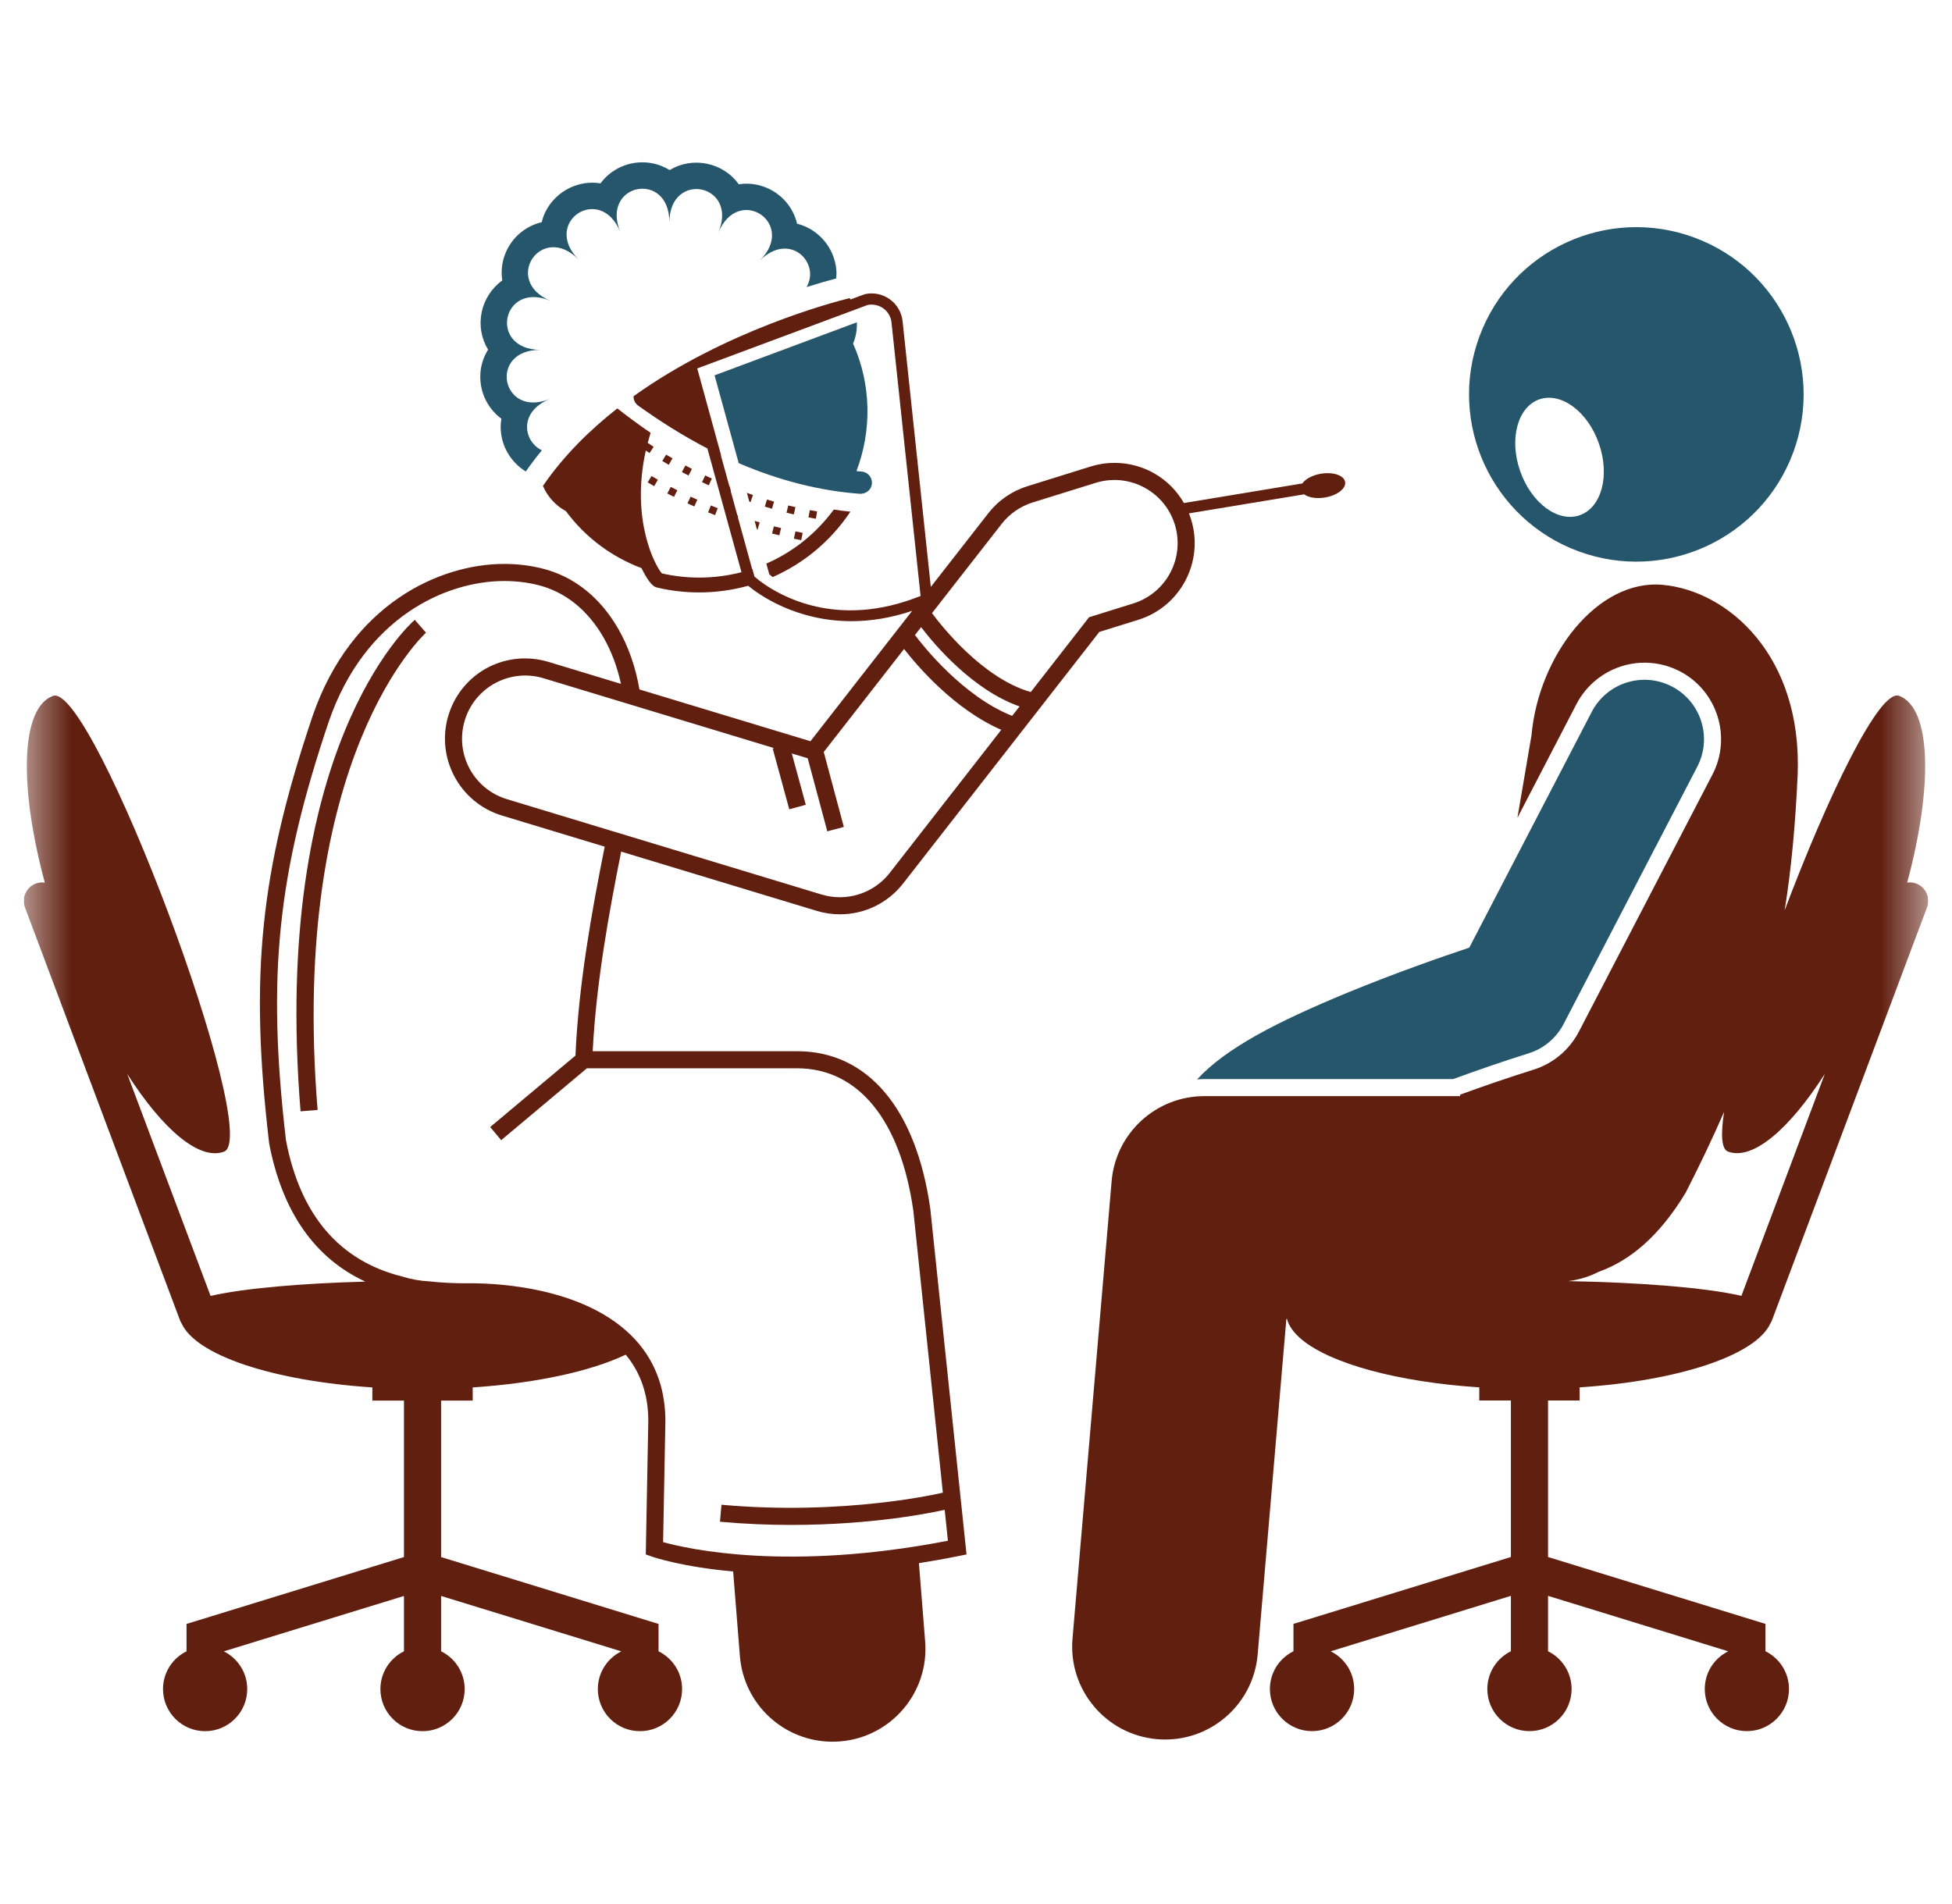 <svg width="41" height="40" viewBox="0 0 41 40" fill="none" xmlns="http://www.w3.org/2000/svg">
<g clip-path="url(#clip0_130_286)">
<mask id="mask0_130_286" style="mask-type:luminance" maskUnits="userSpaceOnUse" x="0" y="0" width="41" height="40">
<path d="M40.5 0H0.5V40H40.5V0Z" fill="white"/>
</mask>
<g mask="url(#mask0_130_286)">
<path d="M0.753 18.562C0.551 18.638 0.449 18.863 0.525 19.065L3.781 27.737C3.79 27.761 3.802 27.783 3.815 27.804C4.12 28.474 5.737 29.01 7.821 29.147V29.424H8.485V32.711L3.918 34.116V34.691C3.625 34.835 3.424 35.136 3.424 35.484C3.424 35.973 3.82 36.369 4.308 36.369C4.797 36.369 5.193 35.973 5.193 35.484C5.193 35.137 4.992 34.837 4.701 34.692L8.485 33.528V34.691C8.192 34.835 7.99 35.136 7.99 35.484C7.99 35.973 8.386 36.369 8.875 36.369C9.364 36.369 9.76 35.973 9.76 35.484C9.76 35.136 9.558 34.835 9.265 34.691V33.528L13.05 34.692C12.758 34.837 12.557 35.137 12.557 35.484C12.557 35.973 12.953 36.369 13.442 36.369C13.931 36.369 14.327 35.973 14.327 35.484C14.327 35.136 14.125 34.835 13.832 34.691V34.116L9.265 32.711V29.424H9.929V29.147C11.267 29.059 12.413 28.806 13.142 28.459C13.458 28.837 13.617 29.306 13.617 29.852L13.564 32.656L13.686 32.699C13.733 32.716 14.321 32.916 15.399 33.014L15.541 34.794C15.623 35.816 16.477 36.59 17.485 36.59C17.537 36.59 17.59 36.588 17.643 36.584C18.717 36.498 19.518 35.557 19.432 34.483L19.301 32.839C19.573 32.796 19.851 32.747 20.141 32.688L20.301 32.656L19.54 25.394C19.244 23.291 18.225 22.084 16.744 22.084H12.449C12.522 20.65 12.791 19.171 13.047 17.891L17.152 19.135C17.311 19.183 17.475 19.208 17.641 19.208C18.164 19.208 18.649 18.971 18.971 18.558L23.09 13.276L23.909 13.021C24.797 12.744 25.294 11.797 25.017 10.909C25.004 10.867 24.989 10.826 24.973 10.785L27.393 10.385C27.484 10.452 27.648 10.482 27.828 10.452C28.085 10.41 28.276 10.263 28.253 10.125C28.23 9.987 28.003 9.909 27.745 9.952C27.565 9.982 27.419 10.063 27.355 10.156L24.867 10.568C24.572 10.052 24.023 9.724 23.408 9.724C23.238 9.724 23.069 9.75 22.906 9.801L21.582 10.214C21.253 10.316 20.967 10.514 20.755 10.787L19.551 12.33L18.958 6.749C18.939 6.564 18.84 6.395 18.689 6.287C18.537 6.178 18.346 6.139 18.164 6.18L17.863 6.292C17.858 6.282 17.854 6.272 17.848 6.262C17.466 6.357 15.223 6.952 13.307 8.324C13.305 8.399 13.338 8.473 13.404 8.521C13.888 8.869 14.373 9.169 14.858 9.421L15.574 12.021C15.287 12.095 14.989 12.134 14.684 12.134C14.419 12.134 14.156 12.104 13.902 12.046C13.765 11.893 13.241 10.927 13.565 9.465C13.585 9.479 13.61 9.496 13.643 9.518L13.729 9.387C13.654 9.338 13.613 9.309 13.605 9.303C13.623 9.234 13.643 9.164 13.665 9.092C13.416 8.923 13.183 8.75 12.966 8.58C12.377 9.042 11.834 9.581 11.404 10.208C11.501 10.436 11.672 10.622 11.887 10.739C12.303 11.301 12.859 11.704 13.474 11.935C13.492 11.972 13.509 12.005 13.523 12.031C13.675 12.313 13.761 12.333 13.798 12.342C14.085 12.411 14.384 12.446 14.684 12.446C15.039 12.446 15.384 12.397 15.715 12.306C15.928 12.482 16.707 13.05 17.885 13.05C18.269 13.05 18.696 12.988 19.159 12.833L17.023 15.572L13.431 14.484C13.352 14.024 13.203 13.587 12.985 13.209C12.603 12.545 12.051 12.107 11.388 11.943C11.133 11.879 10.865 11.847 10.589 11.847C9.24 11.847 7.377 12.683 6.566 15.042C5.464 18.31 5.241 20.485 5.65 23.991L5.657 24.041C5.934 25.466 6.614 26.433 7.673 26.924C6.347 26.961 5.135 27.062 4.423 27.225L2.673 22.563C3.419 23.728 4.188 24.388 4.706 24.194C5.537 23.881 1.943 14.307 1.111 14.62C0.433 14.874 0.395 16.513 0.941 18.542C0.88 18.534 0.816 18.539 0.753 18.562ZM15.5 10.873L15.504 10.863L15.495 10.83C15.492 10.83 15.49 10.829 15.488 10.828L15.348 10.317L15.351 10.309L15.325 10.215C15.323 10.214 15.321 10.213 15.319 10.212L15.14 9.562C15.142 9.563 15.144 9.564 15.146 9.565L14.645 7.74L18.223 6.407C18.277 6.396 18.332 6.396 18.386 6.407C18.445 6.418 18.502 6.441 18.552 6.477C18.65 6.547 18.713 6.655 18.725 6.774L19.336 12.52C18.898 12.696 18.494 12.784 18.128 12.812C16.834 12.91 16.014 12.259 15.847 12.113L15.804 11.954L15.798 11.955L15.5 10.873ZM6.006 23.951C5.605 20.504 5.824 18.367 6.906 15.158C7.656 12.979 9.358 12.206 10.589 12.206C10.835 12.206 11.075 12.234 11.301 12.291C11.867 12.432 12.342 12.811 12.674 13.388C12.843 13.681 12.966 14.014 13.043 14.367L11.521 13.905C11.361 13.857 11.196 13.832 11.031 13.832C10.283 13.832 9.635 14.314 9.418 15.03C9.149 15.92 9.653 16.863 10.543 17.133L12.701 17.787C12.435 19.119 12.153 20.67 12.087 22.176L10.296 23.677L10.527 23.953L12.327 22.443H16.744C18.027 22.443 18.916 23.537 19.184 25.438L19.804 31.358C19.766 31.368 17.743 31.846 15.154 31.612L15.122 31.969C15.652 32.017 16.155 32.036 16.624 32.036C18.349 32.036 19.588 31.776 19.842 31.718L19.91 32.368C16.553 33.02 14.442 32.54 13.928 32.397L13.976 29.856C13.976 29.128 13.732 28.52 13.251 28.048C12.151 26.97 10.193 26.953 9.809 26.96C9.521 26.96 9.265 26.947 9.015 26.919C8.822 26.909 8.635 26.876 8.45 26.818C7.134 26.491 6.313 25.534 6.01 23.973L6.006 23.951ZM19.347 13.175C19.629 13.545 20.427 14.493 21.415 14.841L21.259 15.039C20.221 14.628 19.378 13.555 19.218 13.341L19.347 13.175ZM21.038 11.007C21.204 10.794 21.431 10.637 21.689 10.556L23.013 10.144C23.712 9.926 24.456 10.316 24.675 11.016C24.893 11.716 24.502 12.46 23.802 12.678L22.875 12.967L21.65 14.539C20.634 14.246 19.773 13.147 19.576 12.881L21.038 11.007ZM16.261 15.717L16.23 15.725L16.578 17.002L16.925 16.907L16.631 15.829L16.965 15.93L17.377 17.465L17.724 17.372L17.302 15.798L18.989 13.634C19.251 13.971 20.035 14.9 21.031 15.332L18.688 18.338C18.432 18.666 18.043 18.849 17.641 18.849C17.512 18.849 17.383 18.83 17.256 18.792L10.647 16.789C9.946 16.577 9.549 15.836 9.762 15.134C9.974 14.433 10.715 14.036 11.417 14.249L16.261 15.717Z" fill="#611F10"/>
<path d="M11.549 8.381C10.527 8.797 10.247 7.343 11.35 7.35C10.247 7.343 10.544 5.892 11.561 6.32C10.544 5.892 11.375 4.665 12.15 5.45C11.375 4.665 12.611 3.849 13.027 4.871C12.611 3.849 14.066 3.569 14.059 4.672C14.066 3.569 15.517 3.867 15.089 4.883C15.517 3.867 16.744 4.697 15.959 5.473C16.59 4.85 17.239 5.525 16.941 6.031C17.202 5.949 17.414 5.889 17.564 5.85C17.57 5.786 17.572 5.723 17.566 5.663C17.523 5.2 17.187 4.81 16.741 4.699C16.737 4.679 16.732 4.659 16.726 4.639C16.611 4.253 16.292 3.962 15.893 3.88C15.778 3.856 15.649 3.851 15.517 3.871C15.359 3.65 15.122 3.496 14.849 3.44C14.575 3.384 14.297 3.432 14.065 3.573C13.951 3.502 13.83 3.457 13.715 3.433C13.317 3.351 12.909 3.493 12.651 3.803C12.638 3.82 12.625 3.836 12.613 3.852C12.16 3.778 11.697 4.005 11.476 4.413C11.434 4.489 11.4 4.575 11.378 4.668C11.011 4.754 10.703 5.028 10.584 5.412C10.539 5.559 10.524 5.724 10.55 5.891C10.322 6.056 10.17 6.302 10.117 6.56C10.061 6.833 10.109 7.111 10.252 7.346C10.162 7.489 10.11 7.646 10.094 7.8C10.052 8.199 10.228 8.572 10.531 8.796C10.515 8.89 10.512 8.982 10.521 9.069C10.553 9.42 10.755 9.728 11.044 9.905C11.151 9.751 11.264 9.603 11.382 9.46C10.999 9.28 10.879 8.654 11.549 8.381Z" fill="#25566B"/>
<path d="M17.862 10.749C17.745 10.737 17.628 10.723 17.513 10.705C17.143 11.209 16.654 11.597 16.096 11.84L16.159 12.067C16.177 12.082 16.202 12.102 16.229 12.123C16.885 11.835 17.451 11.365 17.862 10.749Z" fill="#611F10"/>
<path d="M18.314 10.158C18.324 10.029 18.227 9.916 18.098 9.907C18.062 9.904 18.026 9.9 17.989 9.897C18.313 9.047 18.304 8.083 17.918 7.218C17.957 7.124 17.982 7.027 17.993 6.931C17.998 6.877 17.999 6.824 17.997 6.771L15.009 7.885L15.516 9.73C16.369 10.096 17.221 10.312 18.064 10.374C18.07 10.374 18.075 10.375 18.081 10.375C18.085 10.375 18.089 10.373 18.093 10.372C18.209 10.366 18.306 10.277 18.314 10.158Z" fill="#25566B"/>
<path d="M16.557 10.619L16.52 10.771C16.57 10.783 16.621 10.796 16.673 10.807L16.708 10.655C16.657 10.643 16.607 10.632 16.557 10.619Z" fill="#611F10"/>
<path d="M16.981 10.87C17.033 10.88 17.085 10.889 17.137 10.898L17.163 10.744C17.112 10.735 17.061 10.726 17.01 10.717L16.981 10.87Z" fill="#611F10"/>
<path d="M15.738 10.537C15.747 10.54 15.756 10.543 15.765 10.546L15.815 10.399C15.772 10.384 15.73 10.369 15.688 10.354L15.738 10.537Z" fill="#611F10"/>
<path d="M16.11 10.494L16.064 10.643C16.114 10.659 16.164 10.674 16.215 10.688L16.258 10.538C16.208 10.524 16.159 10.509 16.11 10.494Z" fill="#611F10"/>
<path d="M14.323 9.917C14.368 9.941 14.414 9.965 14.462 9.99L14.534 9.851C14.486 9.827 14.44 9.803 14.396 9.779L14.323 9.917Z" fill="#611F10"/>
<path d="M14.125 9.629C14.077 9.602 14.033 9.576 13.991 9.551L13.911 9.685C13.953 9.71 13.999 9.737 14.047 9.765L14.125 9.629Z" fill="#611F10"/>
<path d="M14.745 10.129C14.791 10.151 14.839 10.174 14.887 10.196L14.952 10.054C14.904 10.032 14.857 10.01 14.812 9.988L14.745 10.129Z" fill="#611F10"/>
<path d="M15.956 10.975C15.92 10.965 15.885 10.954 15.85 10.943L15.898 11.121C15.903 11.122 15.908 11.124 15.912 11.125L15.956 10.975Z" fill="#611F10"/>
<path d="M16.216 11.208C16.267 11.221 16.317 11.234 16.369 11.246L16.406 11.094C16.355 11.082 16.305 11.069 16.255 11.057L16.216 11.208Z" fill="#611F10"/>
<path d="M16.675 11.317C16.726 11.328 16.777 11.338 16.829 11.348L16.86 11.195C16.809 11.185 16.758 11.175 16.708 11.164L16.675 11.317Z" fill="#611F10"/>
<path d="M15.075 10.677C15.026 10.657 14.979 10.638 14.931 10.619L14.873 10.764C14.92 10.783 14.969 10.803 15.019 10.822L15.075 10.677Z" fill="#611F10"/>
<path d="M13.818 10.079C13.77 10.051 13.726 10.025 13.685 10L13.604 10.133C13.646 10.159 13.691 10.186 13.74 10.214L13.818 10.079Z" fill="#611F10"/>
<path d="M14.583 10.64L14.647 10.498C14.598 10.476 14.552 10.455 14.506 10.434L14.44 10.575C14.486 10.597 14.534 10.619 14.583 10.64Z" fill="#611F10"/>
<path d="M14.156 10.439L14.227 10.3C14.179 10.275 14.133 10.252 14.089 10.229L14.016 10.367C14.061 10.39 14.108 10.414 14.156 10.439Z" fill="#611F10"/>
<path d="M6.313 23.347L6.671 23.318C6.069 15.919 8.919 13.317 8.948 13.292L8.712 13.021C8.588 13.129 5.694 15.747 6.313 23.347Z" fill="#611F10"/>
<path d="M33.153 11.581C34.973 12.253 36.994 11.322 37.666 9.502C38.337 7.682 37.406 5.662 35.586 4.99C33.766 4.318 31.746 5.249 31.074 7.069C30.402 8.889 31.333 10.909 33.153 11.581ZM32.332 8.39C32.789 8.231 33.35 8.646 33.584 9.318C33.819 9.991 33.639 10.665 33.181 10.824C32.724 10.984 32.163 10.568 31.929 9.896C31.694 9.224 31.875 8.55 32.332 8.39Z" fill="#25566B"/>
<path d="M34.454 13.924C34.74 13.908 35.027 13.97 35.283 14.102C36.07 14.511 36.377 15.484 35.969 16.271L33.161 21.677C32.965 22.054 32.621 22.343 32.216 22.47C31.682 22.638 31.161 22.816 30.669 22.997L30.669 23.028H25.294C24.281 23.028 23.436 23.803 23.349 24.813L22.527 34.426C22.435 35.5 23.232 36.445 24.305 36.537C24.362 36.542 24.418 36.544 24.474 36.544C25.477 36.544 26.329 35.776 26.416 34.759L27.019 27.707H27.031C27.071 27.859 27.178 28.005 27.343 28.142C27.953 28.648 29.353 29.033 31.071 29.146V29.422H31.735V32.71L27.168 34.115V34.69C26.875 34.834 26.673 35.135 26.673 35.483C26.673 35.971 27.069 36.368 27.558 36.368C28.047 36.368 28.443 35.971 28.443 35.483C28.443 35.135 28.242 34.835 27.95 34.691L31.735 33.526V34.69C31.442 34.834 31.24 35.135 31.24 35.483C31.24 35.971 31.636 36.368 32.125 36.368C32.614 36.368 33.01 35.971 33.01 35.483C33.01 35.135 32.808 34.834 32.515 34.69V33.526L36.3 34.691C36.008 34.835 35.807 35.135 35.807 35.483C35.807 35.971 36.203 36.368 36.692 36.368C37.18 36.368 37.576 35.971 37.576 35.483C37.576 35.135 37.375 34.834 37.082 34.69V34.115L32.515 32.71V29.422H33.179V29.146C35.263 29.009 36.88 28.472 37.185 27.803C37.198 27.782 37.21 27.76 37.219 27.736L40.475 19.063C40.551 18.862 40.449 18.637 40.247 18.561C40.184 18.537 40.12 18.533 40.059 18.541C40.605 16.512 40.567 14.873 39.889 14.618C39.476 14.463 38.381 16.748 37.485 19.125C37.625 18.256 37.71 17.333 37.758 16.283C37.858 13.781 36.305 12.416 34.928 12.287C33.552 12.157 32.317 13.774 32.168 15.445C32.075 15.975 31.98 16.562 31.872 17.181L33.114 14.788C33.375 14.286 33.889 13.955 34.454 13.924ZM36.294 24.192C36.812 24.387 37.581 23.726 38.328 22.562L36.577 27.223C35.796 27.045 34.415 26.942 32.941 26.914C33.17 26.885 33.387 26.817 33.584 26.716C34.215 26.491 34.84 25.994 35.408 25.053C35.713 24.454 35.98 23.894 36.213 23.358C36.141 23.833 36.156 24.14 36.294 24.192Z" fill="#611F10"/>
<path d="M25.144 22.677C25.194 22.673 25.244 22.669 25.294 22.669H30.523C31.038 22.48 31.574 22.296 32.108 22.128C32.425 22.029 32.689 21.807 32.842 21.512L35.65 16.106C35.968 15.494 35.73 14.74 35.117 14.422C34.505 14.104 33.751 14.343 33.433 14.955L30.861 19.908C30.283 20.101 29.284 20.449 28.279 20.864C26.838 21.46 25.743 22.02 25.144 22.677Z" fill="#25566B"/>
</g>
</g>
<defs>
<clipPath id="clip0_130_286">
<rect width="40" height="40" fill="white" transform="translate(0.5)"/>
</clipPath>
</defs>
</svg>

